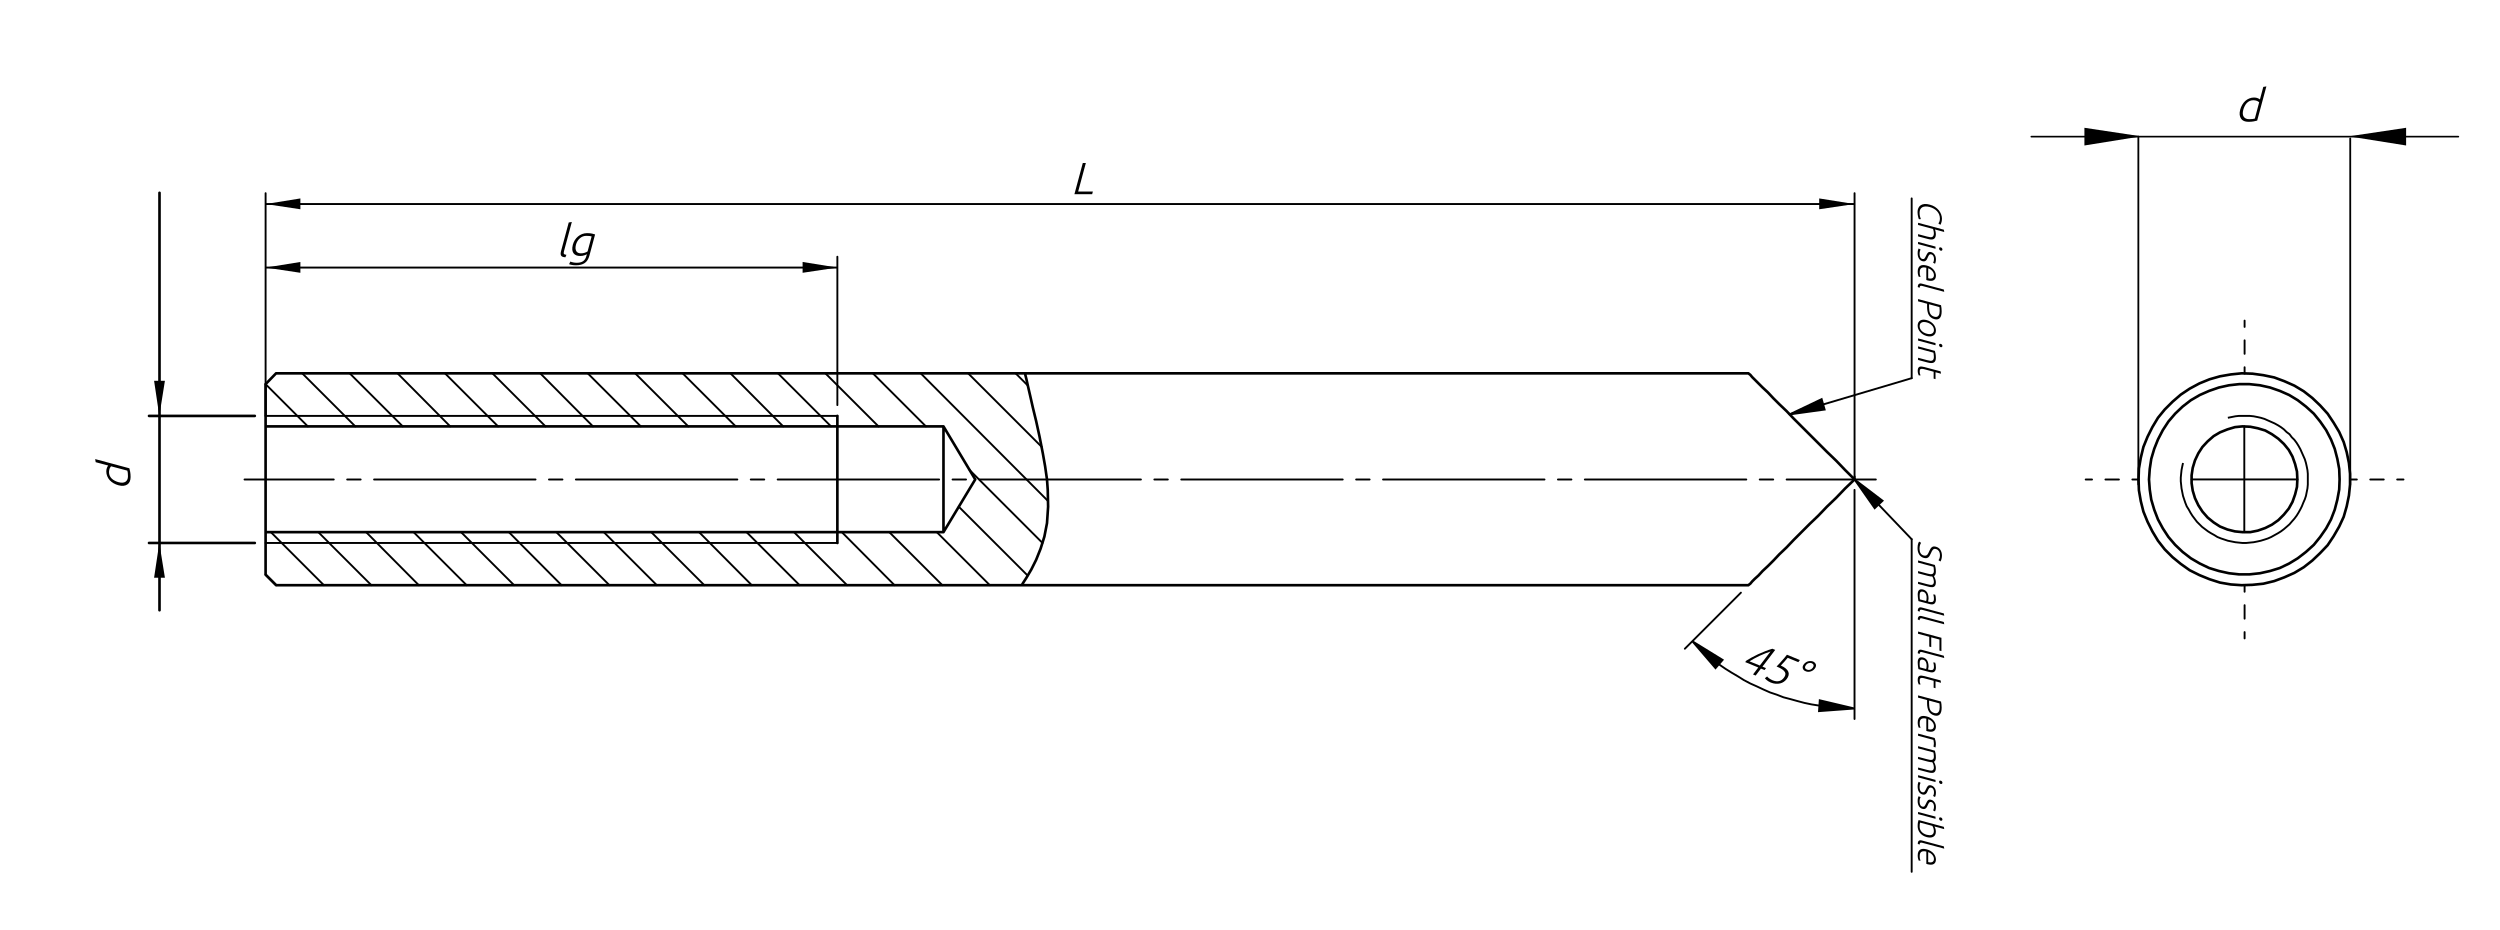 <?xml version="1.0" encoding="UTF-8"?>
<svg xmlns="http://www.w3.org/2000/svg" xmlns:xlink="http://www.w3.org/1999/xlink" width="666.994pt" height="248.245pt" viewBox="0 0 666.994 248.245" version="1.2">
<defs>
<g>
<symbol overflow="visible" id="glyph0-0">
<path style="stroke:none;" d="M 0 -0.594 L -9 -3 L -9 -7.812 L 0 -5.406 Z M -0.594 -4.953 L -8.406 -7.047 L -8.406 -3.453 L -0.594 -1.359 Z M -0.594 -4.953 "/>
</symbol>
<symbol overflow="visible" id="glyph0-1">
<path style="stroke:none;" d=""/>
</symbol>
<symbol overflow="visible" id="glyph0-2">
<path style="stroke:none;" d="M -0.188 -6.016 C -0.113 -5.754 -0.039 -5.434 0.031 -5.062 C 0.102 -4.688 0.141 -4.223 0.141 -3.672 C 0.141 -3.223 0.066 -2.824 -0.078 -2.484 C -0.223 -2.148 -0.438 -1.887 -0.719 -1.703 C -0.996 -1.516 -1.336 -1.395 -1.734 -1.344 C -2.137 -1.301 -2.594 -1.348 -3.094 -1.484 C -3.559 -1.605 -3.992 -1.785 -4.391 -2.016 C -4.785 -2.242 -5.129 -2.516 -5.422 -2.828 C -5.711 -3.148 -5.938 -3.508 -6.094 -3.906 C -6.258 -4.301 -6.344 -4.723 -6.344 -5.172 C -6.344 -5.574 -6.277 -5.914 -6.156 -6.188 C -6.039 -6.457 -5.93 -6.645 -5.828 -6.75 L -9.172 -7.641 L -9.312 -8.469 Z M -5.078 -6.547 C -5.129 -6.484 -5.188 -6.402 -5.25 -6.312 C -5.32 -6.227 -5.383 -6.117 -5.438 -5.984 C -5.488 -5.859 -5.531 -5.711 -5.562 -5.547 C -5.602 -5.391 -5.625 -5.223 -5.625 -5.047 C -5.625 -4.66 -5.555 -4.316 -5.422 -4.016 C -5.285 -3.723 -5.102 -3.465 -4.875 -3.25 C -4.645 -3.031 -4.371 -2.84 -4.062 -2.688 C -3.758 -2.531 -3.434 -2.402 -3.094 -2.312 C -2.281 -2.094 -1.652 -2.129 -1.219 -2.422 C -0.781 -2.723 -0.562 -3.207 -0.562 -3.875 C -0.562 -4.258 -0.578 -4.57 -0.609 -4.812 C -0.648 -5.059 -0.691 -5.254 -0.734 -5.391 Z M -5.078 -6.547 "/>
</symbol>
<symbol overflow="visible" id="glyph1-0">
<path style="stroke:none;" d="M 0.594 0 L 3 -9 L 7.812 -9 L 5.406 0 Z M 4.953 -0.594 L 7.047 -8.406 L 3.453 -8.406 L 1.359 -0.594 Z M 4.953 -0.594 "/>
</symbol>
<symbol overflow="visible" id="glyph1-1">
<path style="stroke:none;" d=""/>
</symbol>
<symbol overflow="visible" id="glyph1-2">
<path style="stroke:none;" d="M 2.578 0.109 C 2.305 0.098 2.082 0.059 1.906 0 C 1.727 -0.051 1.586 -0.141 1.484 -0.266 C 1.391 -0.387 1.332 -0.551 1.312 -0.75 C 1.301 -0.945 1.332 -1.191 1.406 -1.484 L 3.469 -9.172 L 4.297 -9.312 L 2.203 -1.516 C 2.148 -1.316 2.125 -1.16 2.125 -1.047 C 2.133 -0.93 2.164 -0.836 2.219 -0.766 C 2.277 -0.703 2.363 -0.652 2.469 -0.625 C 2.57 -0.594 2.703 -0.566 2.859 -0.547 Z M 2.578 0.109 "/>
</symbol>
<symbol overflow="visible" id="glyph1-3">
<path style="stroke:none;" d="M 5.266 -0.719 C 5.203 -0.676 5.117 -0.629 5.016 -0.578 C 4.91 -0.523 4.777 -0.473 4.625 -0.422 C 4.469 -0.367 4.289 -0.32 4.094 -0.281 C 3.906 -0.25 3.699 -0.234 3.484 -0.234 C 3.117 -0.234 2.785 -0.285 2.484 -0.391 C 2.18 -0.504 1.93 -0.68 1.734 -0.922 C 1.547 -1.16 1.426 -1.469 1.375 -1.844 C 1.332 -2.227 1.379 -2.691 1.516 -3.234 C 1.637 -3.68 1.816 -4.094 2.047 -4.469 C 2.285 -4.84 2.566 -5.164 2.891 -5.438 C 3.223 -5.715 3.594 -5.938 4 -6.094 C 4.414 -6.246 4.848 -6.328 5.297 -6.328 C 5.879 -6.328 6.332 -6.285 6.656 -6.203 C 6.977 -6.129 7.242 -6.055 7.453 -5.984 L 5.938 -0.328 C 5.688 0.598 5.262 1.258 4.672 1.656 C 4.086 2.051 3.309 2.25 2.344 2.25 C 1.945 2.25 1.59 2.215 1.281 2.156 C 0.969 2.102 0.711 2.035 0.516 1.953 L 0.859 1.25 C 1.012 1.332 1.25 1.406 1.562 1.469 C 1.883 1.539 2.211 1.578 2.547 1.578 C 3.285 1.578 3.859 1.43 4.266 1.141 C 4.68 0.859 4.977 0.371 5.156 -0.312 Z M 6.531 -5.453 C 6.406 -5.492 6.238 -5.531 6.031 -5.562 C 5.82 -5.59 5.512 -5.609 5.109 -5.609 C 4.773 -5.609 4.461 -5.551 4.172 -5.438 C 3.879 -5.32 3.613 -5.152 3.375 -4.938 C 3.133 -4.727 2.926 -4.477 2.75 -4.188 C 2.57 -3.895 2.434 -3.574 2.344 -3.234 C 2.238 -2.816 2.203 -2.461 2.234 -2.172 C 2.273 -1.879 2.359 -1.637 2.484 -1.453 C 2.605 -1.273 2.773 -1.145 2.984 -1.062 C 3.199 -0.977 3.43 -0.938 3.672 -0.938 C 4.023 -0.938 4.359 -0.988 4.672 -1.094 C 4.992 -1.195 5.254 -1.316 5.453 -1.453 Z M 6.531 -5.453 "/>
</symbol>
<symbol overflow="visible" id="glyph2-0">
<path style="stroke:none;" d="M 0.594 0 L 3 -9 L 7.812 -9 L 5.406 0 Z M 4.953 -0.594 L 7.047 -8.406 L 3.453 -8.406 L 1.359 -0.594 Z M 4.953 -0.594 "/>
</symbol>
<symbol overflow="visible" id="glyph2-1">
<path style="stroke:none;" d=""/>
</symbol>
<symbol overflow="visible" id="glyph2-2">
<path style="stroke:none;" d="M 6 -0.703 L 5.812 0 L 1.078 0 L 3.312 -8.312 L 4.125 -8.312 L 2.078 -0.703 Z M 6 -0.703 "/>
</symbol>
<symbol overflow="visible" id="glyph3-0">
<path style="stroke:none;" d="M 0.547 0.219 L 6.203 -7.188 L 10.656 -5.344 L 5 2.062 Z M 4.812 1.344 L 9.719 -5.094 L 6.391 -6.469 L 1.484 -0.031 Z M 4.812 1.344 "/>
</symbol>
<symbol overflow="visible" id="glyph3-1">
<path style="stroke:none;" d=""/>
</symbol>
<symbol overflow="visible" id="glyph3-2">
<path style="stroke:none;" d="M 2.266 -2.031 C 2.637 -2.277 3.098 -2.551 3.641 -2.844 C 4.18 -3.145 4.766 -3.441 5.391 -3.734 C 6.012 -4.023 6.656 -4.297 7.312 -4.547 C 7.965 -4.805 8.598 -5.023 9.203 -5.203 L 9.969 -4.891 L 6.562 -0.422 L 7.516 -0.031 L 7.109 0.484 L 6.156 0.094 L 4.75 1.953 L 4.047 1.656 L 5.453 -0.203 L 1.953 -1.641 Z M 5.859 -0.719 L 8.719 -4.469 C 8.281 -4.332 7.805 -4.16 7.297 -3.953 C 6.785 -3.754 6.285 -3.539 5.797 -3.312 C 5.305 -3.082 4.824 -2.836 4.359 -2.578 C 3.891 -2.328 3.473 -2.082 3.109 -1.844 Z M 5.859 -0.719 "/>
</symbol>
<symbol overflow="visible" id="glyph3-3">
<path style="stroke:none;" d="M 3 0.641 C 3.363 0.785 3.695 0.875 4 0.906 C 4.301 0.934 4.578 0.914 4.828 0.844 C 5.074 0.781 5.301 0.668 5.5 0.516 C 5.695 0.367 5.867 0.195 6.016 0 C 6.223 -0.258 6.359 -0.516 6.422 -0.766 C 6.492 -1.023 6.461 -1.273 6.328 -1.516 C 6.191 -1.762 5.945 -2.016 5.594 -2.266 C 5.238 -2.512 4.738 -2.77 4.094 -3.031 C 4.402 -3.34 4.68 -3.629 4.922 -3.891 C 5.16 -4.16 5.391 -4.422 5.609 -4.672 C 5.836 -4.918 6.051 -5.164 6.25 -5.406 C 6.445 -5.652 6.648 -5.91 6.859 -6.172 L 10.312 -4.75 L 9.891 -4.188 L 7.062 -5.344 C 6.957 -5.227 6.82 -5.07 6.656 -4.875 C 6.5 -4.688 6.332 -4.488 6.156 -4.281 C 5.977 -4.082 5.801 -3.895 5.625 -3.719 C 5.457 -3.539 5.324 -3.395 5.234 -3.281 C 5.793 -3.031 6.238 -2.762 6.562 -2.484 C 6.895 -2.203 7.117 -1.91 7.234 -1.609 C 7.355 -1.316 7.379 -1.008 7.297 -0.688 C 7.223 -0.363 7.059 -0.035 6.812 0.297 C 6.594 0.586 6.332 0.836 6.031 1.047 C 5.738 1.254 5.41 1.398 5.047 1.484 C 4.68 1.574 4.285 1.605 3.859 1.578 C 3.441 1.547 2.996 1.434 2.531 1.25 C 2.289 1.145 2.082 1.035 1.906 0.922 C 1.727 0.805 1.574 0.695 1.453 0.594 C 1.328 0.488 1.223 0.387 1.141 0.297 C 1.055 0.211 0.996 0.148 0.969 0.109 L 1.578 -0.375 C 1.605 -0.332 1.66 -0.27 1.734 -0.188 C 1.816 -0.102 1.914 -0.012 2.031 0.078 C 2.152 0.168 2.297 0.266 2.453 0.359 C 2.617 0.461 2.801 0.555 3 0.641 Z M 3 0.641 "/>
</symbol>
<symbol overflow="visible" id="glyph3-4">
<path style="stroke:none;" d="M 5.609 -4.328 C 5.41 -4.398 5.246 -4.5 5.125 -4.625 C 5 -4.758 4.91 -4.91 4.859 -5.078 C 4.805 -5.254 4.801 -5.438 4.844 -5.625 C 4.895 -5.809 5 -6.008 5.156 -6.219 C 5.309 -6.414 5.488 -6.578 5.688 -6.703 C 5.883 -6.836 6.094 -6.93 6.312 -6.984 C 6.527 -7.035 6.75 -7.055 6.969 -7.047 C 7.184 -7.035 7.395 -6.992 7.594 -6.922 C 7.777 -6.836 7.938 -6.727 8.062 -6.594 C 8.195 -6.457 8.289 -6.305 8.344 -6.141 C 8.395 -5.984 8.395 -5.805 8.344 -5.609 C 8.301 -5.422 8.199 -5.227 8.047 -5.031 C 7.891 -4.82 7.711 -4.652 7.516 -4.531 C 7.316 -4.406 7.105 -4.309 6.891 -4.25 C 6.672 -4.188 6.445 -4.16 6.219 -4.172 C 6 -4.191 5.793 -4.242 5.609 -4.328 Z M 5.953 -4.766 C 6.211 -4.648 6.484 -4.633 6.766 -4.719 C 7.055 -4.801 7.305 -4.977 7.516 -5.25 C 7.711 -5.508 7.777 -5.75 7.719 -5.969 C 7.664 -6.184 7.508 -6.352 7.25 -6.469 C 6.988 -6.57 6.711 -6.582 6.422 -6.5 C 6.141 -6.426 5.898 -6.258 5.703 -6 C 5.492 -5.727 5.414 -5.477 5.469 -5.25 C 5.527 -5.031 5.691 -4.867 5.953 -4.766 Z M 5.953 -4.766 "/>
</symbol>
<symbol overflow="visible" id="glyph4-0">
<path style="stroke:none;" d="M 0 0.453 L 6.75 2.266 L 6.75 5.859 L 0 4.047 Z M 0.453 3.719 L 6.297 5.281 L 6.297 2.594 L 0.453 1.031 Z M 0.453 3.719 "/>
</symbol>
<symbol overflow="visible" id="glyph4-1">
<path style="stroke:none;" d="M 0.391 2.266 C 0.391 2.742 0.477 3.141 0.656 3.453 C 0.832 3.773 1.117 3.988 1.516 4.094 C 1.742 4.152 1.938 4.16 2.094 4.109 C 2.246 4.066 2.379 3.988 2.484 3.875 C 2.586 3.758 2.676 3.617 2.75 3.453 C 2.82 3.285 2.898 3.113 2.984 2.938 C 3.086 2.707 3.191 2.504 3.297 2.328 C 3.41 2.148 3.535 2.004 3.672 1.891 C 3.805 1.785 3.957 1.715 4.125 1.688 C 4.301 1.664 4.508 1.688 4.75 1.75 C 5.277 1.895 5.68 2.176 5.953 2.594 C 6.23 3.02 6.375 3.551 6.375 4.188 C 6.375 4.352 6.355 4.516 6.328 4.672 C 6.305 4.824 6.273 4.969 6.234 5.094 C 6.203 5.227 6.16 5.348 6.109 5.453 C 6.055 5.555 6.004 5.641 5.953 5.703 L 5.438 5.344 C 5.559 5.207 5.66 5.023 5.734 4.797 C 5.805 4.566 5.844 4.305 5.844 4.016 C 5.844 3.816 5.82 3.629 5.781 3.453 C 5.738 3.285 5.676 3.129 5.594 2.984 C 5.508 2.848 5.398 2.723 5.266 2.609 C 5.129 2.504 4.965 2.426 4.781 2.375 C 4.594 2.32 4.43 2.312 4.297 2.344 C 4.172 2.383 4.055 2.457 3.953 2.562 C 3.859 2.664 3.77 2.789 3.688 2.938 C 3.613 3.09 3.535 3.266 3.453 3.453 C 3.348 3.668 3.242 3.875 3.141 4.062 C 3.047 4.258 2.926 4.422 2.781 4.547 C 2.645 4.668 2.477 4.754 2.281 4.797 C 2.082 4.836 1.84 4.82 1.562 4.75 C 1 4.594 0.57 4.277 0.281 3.812 C 0 3.352 -0.141 2.785 -0.141 2.109 C -0.141 1.867 -0.121 1.648 -0.094 1.453 C -0.062 1.266 -0.023 1.098 0.016 0.953 C 0.066 0.816 0.113 0.695 0.156 0.594 C 0.207 0.5 0.25 0.43 0.281 0.391 L 0.812 0.719 C 0.781 0.77 0.738 0.844 0.688 0.938 C 0.645 1.027 0.598 1.133 0.547 1.25 C 0.504 1.371 0.465 1.52 0.438 1.688 C 0.406 1.863 0.391 2.055 0.391 2.266 Z M 0.391 2.266 "/>
</symbol>
<symbol overflow="visible" id="glyph4-2">
<path style="stroke:none;" d="M 4.484 1.984 C 4.535 2.16 4.594 2.395 4.656 2.688 C 4.715 2.988 4.75 3.359 4.75 3.797 C 4.75 4.387 4.574 4.773 4.234 4.953 C 4.254 4.98 4.289 5.051 4.344 5.156 C 4.402 5.258 4.461 5.383 4.516 5.531 C 4.574 5.676 4.629 5.844 4.672 6.031 C 4.723 6.215 4.75 6.422 4.75 6.641 C 4.75 6.992 4.691 7.266 4.578 7.453 C 4.473 7.648 4.324 7.781 4.141 7.844 C 3.953 7.914 3.723 7.934 3.453 7.906 C 3.191 7.883 2.902 7.824 2.594 7.734 L 0 7.047 L 0 6.469 L 2.406 7.109 C 2.715 7.191 2.984 7.25 3.203 7.281 C 3.43 7.309 3.617 7.305 3.766 7.266 C 3.91 7.223 4.02 7.133 4.094 7 C 4.176 6.875 4.219 6.691 4.219 6.453 C 4.219 6.273 4.195 6.102 4.156 5.938 C 4.125 5.781 4.082 5.645 4.031 5.531 C 3.988 5.414 3.941 5.316 3.891 5.234 C 3.848 5.16 3.809 5.102 3.781 5.062 C 3.633 5.07 3.461 5.059 3.266 5.031 C 3.066 5.008 2.855 4.965 2.641 4.906 L 0 4.203 L 0 3.625 L 2.406 4.266 C 2.715 4.348 2.984 4.406 3.203 4.438 C 3.43 4.465 3.617 4.457 3.766 4.406 C 3.91 4.363 4.02 4.273 4.094 4.141 C 4.176 4.016 4.219 3.824 4.219 3.578 C 4.219 3.297 4.199 3.051 4.172 2.844 C 4.141 2.645 4.113 2.512 4.094 2.453 L 0 1.359 L 0 0.781 Z M 4.484 1.984 "/>
</symbol>
<symbol overflow="visible" id="glyph4-3">
<path style="stroke:none;" d="M 0.422 2.344 C 0.422 2.57 0.426 2.773 0.438 2.953 C 0.457 3.129 0.477 3.285 0.5 3.422 L 2.141 3.859 C 2.168 3.797 2.203 3.695 2.234 3.562 C 2.262 3.426 2.281 3.227 2.281 2.969 C 2.281 2.832 2.27 2.68 2.25 2.516 C 2.227 2.359 2.18 2.199 2.109 2.047 C 2.047 1.898 1.949 1.762 1.828 1.641 C 1.711 1.523 1.555 1.441 1.359 1.391 C 1.18 1.348 1.027 1.336 0.906 1.359 C 0.789 1.387 0.695 1.445 0.625 1.531 C 0.551 1.613 0.496 1.723 0.469 1.859 C 0.438 2.004 0.422 2.164 0.422 2.344 Z M 4.766 3.469 C 4.766 3.77 4.715 4.016 4.625 4.203 C 4.539 4.387 4.418 4.531 4.266 4.625 C 4.117 4.715 3.934 4.766 3.719 4.766 C 3.508 4.766 3.285 4.73 3.047 4.672 L 0.109 3.891 C 0.086 3.816 0.066 3.715 0.047 3.594 C 0.023 3.477 0.004 3.34 -0.016 3.188 C -0.035 3.039 -0.051 2.871 -0.062 2.688 C -0.082 2.5 -0.094 2.305 -0.094 2.109 C -0.094 1.859 -0.066 1.637 -0.016 1.453 C 0.035 1.266 0.117 1.105 0.234 0.984 C 0.348 0.859 0.5 0.777 0.688 0.75 C 0.871 0.719 1.098 0.734 1.359 0.797 C 1.605 0.867 1.82 0.973 2 1.109 C 2.184 1.254 2.336 1.426 2.453 1.625 C 2.566 1.832 2.648 2.066 2.703 2.328 C 2.762 2.586 2.797 2.859 2.797 3.141 C 2.797 3.223 2.789 3.305 2.781 3.391 C 2.77 3.48 2.754 3.57 2.734 3.656 C 2.723 3.738 2.707 3.805 2.688 3.859 C 2.676 3.918 2.664 3.969 2.656 4 L 2.938 4.062 C 3.102 4.113 3.258 4.145 3.406 4.156 C 3.559 4.164 3.703 4.148 3.828 4.109 C 3.949 4.066 4.051 3.977 4.125 3.844 C 4.195 3.719 4.234 3.535 4.234 3.297 C 4.234 2.953 4.207 2.684 4.156 2.5 C 4.113 2.32 4.074 2.191 4.047 2.109 L 4.562 2.156 C 4.613 2.277 4.66 2.453 4.703 2.672 C 4.742 2.898 4.766 3.164 4.766 3.469 Z M 4.766 3.469 "/>
</symbol>
<symbol overflow="visible" id="glyph4-4">
<path style="stroke:none;" d="M -0.078 1.938 C -0.078 1.738 -0.051 1.57 0 1.438 C 0.039 1.301 0.109 1.195 0.203 1.125 C 0.293 1.051 0.414 1.004 0.562 0.984 C 0.707 0.973 0.891 1 1.109 1.062 L 6.875 2.609 L 6.984 3.219 L 1.141 1.656 C 0.992 1.613 0.871 1.594 0.781 1.594 C 0.695 1.602 0.629 1.629 0.578 1.672 C 0.523 1.711 0.488 1.773 0.469 1.859 C 0.445 1.941 0.426 2.035 0.406 2.141 Z M -0.078 1.938 "/>
</symbol>
<symbol overflow="visible" id="glyph4-5">
<path style="stroke:none;" d=""/>
</symbol>
<symbol overflow="visible" id="glyph4-6">
<path style="stroke:none;" d="M 0 0.812 L 6.234 2.484 L 6.234 6.031 L 5.703 5.891 L 5.703 2.953 L 3.516 2.359 L 3.516 4.969 L 2.984 4.828 L 2.984 2.219 L 0 1.422 Z M 0 0.812 "/>
</symbol>
<symbol overflow="visible" id="glyph4-7">
<path style="stroke:none;" d="M 4.656 2.578 L 4.656 4.422 L 4.156 4.281 L 4.156 2.438 L 1.688 1.781 C 1.414 1.707 1.195 1.672 1.031 1.672 C 0.875 1.672 0.746 1.695 0.656 1.75 C 0.562 1.809 0.496 1.898 0.469 2.016 C 0.445 2.129 0.438 2.258 0.438 2.406 C 0.438 2.652 0.461 2.859 0.516 3.016 C 0.574 3.18 0.629 3.316 0.672 3.422 L 0.188 3.422 C 0.133 3.328 0.07 3.164 0 2.938 C -0.059 2.707 -0.094 2.465 -0.094 2.219 C -0.094 1.926 -0.055 1.691 0.016 1.516 C 0.086 1.348 0.195 1.223 0.344 1.141 C 0.496 1.066 0.691 1.035 0.922 1.047 C 1.148 1.066 1.422 1.117 1.734 1.203 L 6.016 2.344 L 6.125 2.969 Z M 4.656 2.578 "/>
</symbol>
<symbol overflow="visible" id="glyph4-8">
<path style="stroke:none;" d="M 6.297 4.078 C 6.297 4.949 6.121 5.562 5.781 5.906 C 5.445 6.246 4.973 6.336 4.359 6.172 C 4.004 6.078 3.699 5.93 3.453 5.734 C 3.203 5.547 2.996 5.309 2.844 5.031 C 2.695 4.758 2.586 4.441 2.516 4.078 C 2.441 3.723 2.406 3.332 2.406 2.906 L 2.406 2.062 L 0 1.422 L 0 0.812 L 6.125 2.453 C 6.176 2.68 6.219 2.941 6.25 3.234 C 6.277 3.535 6.297 3.816 6.297 4.078 Z M 5.766 3.953 C 5.766 3.723 5.754 3.523 5.734 3.359 C 5.723 3.203 5.711 3.066 5.703 2.953 L 2.938 2.203 L 2.938 2.984 C 2.938 3.305 2.957 3.609 3 3.891 C 3.039 4.168 3.113 4.422 3.219 4.641 C 3.32 4.855 3.469 5.039 3.656 5.188 C 3.84 5.34 4.078 5.457 4.359 5.531 C 4.637 5.602 4.867 5.605 5.047 5.547 C 5.223 5.484 5.363 5.371 5.469 5.219 C 5.582 5.07 5.66 4.883 5.703 4.656 C 5.742 4.438 5.766 4.199 5.766 3.953 Z M 5.766 3.953 "/>
</symbol>
<symbol overflow="visible" id="glyph4-9">
<path style="stroke:none;" d="M 2.328 1.125 C 2.73 1.227 3.086 1.379 3.391 1.578 C 3.699 1.773 3.957 1.992 4.156 2.234 C 4.363 2.48 4.516 2.742 4.609 3.016 C 4.711 3.285 4.766 3.551 4.766 3.812 C 4.766 4.383 4.574 4.785 4.203 5.016 C 3.828 5.254 3.254 5.273 2.484 5.078 C 2.43 5.055 2.379 5.035 2.328 5.016 C 2.285 5.004 2.242 4.992 2.203 4.984 L 2.203 1.703 C 1.629 1.566 1.191 1.594 0.891 1.781 C 0.586 1.965 0.438 2.348 0.438 2.922 C 0.438 3.242 0.461 3.5 0.516 3.688 C 0.574 3.883 0.629 4.035 0.672 4.141 L 0.172 4.109 C 0.117 4.016 0.059 3.84 0 3.594 C -0.059 3.344 -0.094 3.059 -0.094 2.75 C -0.094 2.344 -0.035 2.012 0.078 1.766 C 0.199 1.516 0.367 1.32 0.578 1.188 C 0.793 1.062 1.051 0.992 1.344 0.984 C 1.645 0.984 1.973 1.031 2.328 1.125 Z M 2.703 4.516 C 3.18 4.637 3.555 4.629 3.828 4.484 C 4.098 4.336 4.234 4.066 4.234 3.672 C 4.234 3.461 4.191 3.262 4.109 3.078 C 4.023 2.891 3.91 2.711 3.766 2.547 C 3.629 2.391 3.465 2.246 3.281 2.125 C 3.094 2.008 2.898 1.918 2.703 1.859 Z M 2.703 4.516 "/>
</symbol>
<symbol overflow="visible" id="glyph4-10">
<path style="stroke:none;" d="M 4.75 3.625 C 4.75 3.809 4.73 3.988 4.703 4.156 C 4.672 4.32 4.637 4.438 4.609 4.5 L 4.109 4.234 C 4.129 4.191 4.148 4.098 4.172 3.953 C 4.199 3.816 4.219 3.629 4.219 3.391 C 4.219 3.141 4.195 2.93 4.156 2.766 C 4.125 2.609 4.098 2.504 4.078 2.453 L 0 1.359 L 0 0.781 L 4.438 1.969 C 4.496 2.133 4.566 2.359 4.641 2.641 C 4.711 2.918 4.75 3.25 4.75 3.625 Z M 4.75 3.625 "/>
</symbol>
<symbol overflow="visible" id="glyph4-11">
<path style="stroke:none;" d="M 0 1.359 L 0 0.781 L 4.656 2.031 L 4.656 2.609 Z M 6.062 3.125 C 5.914 3.082 5.801 3.004 5.719 2.891 C 5.645 2.785 5.609 2.676 5.609 2.562 C 5.609 2.438 5.645 2.34 5.719 2.281 C 5.801 2.219 5.914 2.207 6.062 2.25 C 6.195 2.277 6.301 2.348 6.375 2.453 C 6.457 2.555 6.5 2.672 6.5 2.797 C 6.5 2.91 6.457 3 6.375 3.062 C 6.301 3.133 6.195 3.152 6.062 3.125 Z M 6.062 3.125 "/>
</symbol>
<symbol overflow="visible" id="glyph4-12">
<path style="stroke:none;" d="M 0.406 1.844 C 0.406 2.176 0.461 2.469 0.578 2.719 C 0.691 2.965 0.879 3.129 1.141 3.203 C 1.262 3.23 1.375 3.238 1.469 3.219 C 1.559 3.207 1.641 3.164 1.703 3.094 C 1.773 3.02 1.844 2.918 1.906 2.797 C 1.977 2.672 2.062 2.508 2.156 2.312 C 2.227 2.156 2.301 2.008 2.375 1.875 C 2.445 1.75 2.531 1.633 2.625 1.531 C 2.727 1.438 2.848 1.371 2.984 1.344 C 3.117 1.312 3.285 1.32 3.484 1.375 C 3.867 1.477 4.176 1.703 4.406 2.047 C 4.645 2.387 4.766 2.812 4.766 3.312 C 4.766 3.633 4.73 3.891 4.672 4.078 C 4.617 4.262 4.57 4.398 4.531 4.484 L 4.016 4.203 C 4.043 4.141 4.094 4.027 4.156 3.875 C 4.215 3.719 4.25 3.473 4.25 3.141 C 4.25 3.016 4.23 2.887 4.203 2.766 C 4.18 2.641 4.137 2.523 4.078 2.422 C 4.023 2.316 3.949 2.223 3.859 2.141 C 3.773 2.066 3.668 2.012 3.547 1.984 C 3.422 1.953 3.309 1.945 3.219 1.969 C 3.133 1.988 3.055 2.035 2.984 2.109 C 2.91 2.18 2.84 2.273 2.781 2.391 C 2.727 2.512 2.664 2.648 2.594 2.797 C 2.52 2.973 2.445 3.129 2.375 3.266 C 2.301 3.41 2.207 3.531 2.094 3.625 C 1.988 3.727 1.863 3.797 1.719 3.828 C 1.57 3.867 1.387 3.855 1.172 3.797 C 0.754 3.68 0.434 3.434 0.219 3.062 C 0 2.695 -0.109 2.242 -0.109 1.703 C -0.109 1.285 -0.07 0.977 0 0.781 C 0.059 0.594 0.113 0.465 0.156 0.406 L 0.688 0.703 C 0.676 0.723 0.652 0.754 0.625 0.797 C 0.594 0.848 0.559 0.922 0.531 1.016 C 0.5 1.105 0.465 1.223 0.438 1.359 C 0.414 1.492 0.406 1.656 0.406 1.844 Z M 0.406 1.844 "/>
</symbol>
<symbol overflow="visible" id="glyph4-13">
<path style="stroke:none;" d="M 4.375 2.531 C 4.445 2.652 4.523 2.836 4.609 3.078 C 4.699 3.324 4.75 3.602 4.75 3.906 C 4.75 4.246 4.684 4.535 4.562 4.766 C 4.445 4.992 4.277 5.164 4.062 5.281 C 3.852 5.402 3.598 5.473 3.297 5.484 C 3.004 5.504 2.68 5.465 2.328 5.375 C 1.941 5.27 1.598 5.121 1.297 4.938 C 1.004 4.75 0.746 4.523 0.531 4.266 C 0.32 4.004 0.16 3.715 0.047 3.406 C -0.055 3.102 -0.109 2.777 -0.109 2.438 C -0.109 2.02 -0.082 1.68 -0.031 1.422 C 0.02 1.172 0.078 0.965 0.141 0.812 L 6.875 2.625 L 6.984 3.234 Z M 0.547 1.5 C 0.516 1.59 0.48 1.723 0.453 1.891 C 0.43 2.055 0.422 2.281 0.422 2.562 C 0.422 3.07 0.582 3.52 0.906 3.906 C 1.238 4.301 1.711 4.582 2.328 4.75 C 2.574 4.809 2.816 4.848 3.047 4.859 C 3.285 4.867 3.488 4.836 3.656 4.766 C 3.832 4.691 3.969 4.57 4.062 4.406 C 4.164 4.238 4.219 4.008 4.219 3.719 C 4.219 3.582 4.199 3.445 4.172 3.312 C 4.148 3.176 4.117 3.051 4.078 2.938 C 4.035 2.82 3.988 2.711 3.938 2.609 C 3.895 2.516 3.852 2.434 3.812 2.375 Z M 0.547 1.5 "/>
</symbol>
<symbol overflow="visible" id="glyph5-0">
<path style="stroke:none;" d="M 0 0.453 L 6.75 2.266 L 6.75 5.859 L 0 4.047 Z M 0.453 3.719 L 6.297 5.281 L 6.297 2.594 L 0.453 1.031 Z M 0.453 3.719 "/>
</symbol>
<symbol overflow="visible" id="glyph5-1">
<path style="stroke:none;" d="M -0.141 3.375 C -0.141 2.969 -0.066 2.605 0.078 2.297 C 0.223 1.992 0.43 1.746 0.703 1.562 C 0.98 1.383 1.328 1.273 1.734 1.234 C 2.137 1.203 2.602 1.258 3.125 1.406 C 3.645 1.539 4.109 1.738 4.516 2 C 4.918 2.27 5.258 2.57 5.531 2.906 C 5.809 3.246 6.02 3.613 6.156 4 C 6.301 4.383 6.375 4.766 6.375 5.141 C 6.375 5.367 6.355 5.578 6.328 5.766 C 6.297 5.949 6.254 6.109 6.203 6.234 C 6.16 6.367 6.117 6.484 6.078 6.578 C 6.035 6.668 5.992 6.738 5.953 6.781 L 5.422 6.438 C 5.512 6.312 5.602 6.145 5.688 5.938 C 5.777 5.727 5.828 5.457 5.828 5.125 C 5.828 4.727 5.758 4.363 5.625 4.031 C 5.488 3.707 5.301 3.414 5.062 3.156 C 4.82 2.895 4.535 2.668 4.203 2.484 C 3.879 2.297 3.512 2.145 3.109 2.031 C 2.703 1.926 2.332 1.879 2 1.891 C 1.664 1.898 1.379 1.969 1.141 2.094 C 0.91 2.227 0.727 2.414 0.594 2.656 C 0.469 2.902 0.406 3.207 0.406 3.562 C 0.406 3.957 0.441 4.297 0.516 4.578 C 0.598 4.867 0.676 5.098 0.75 5.266 L 0.234 5.297 C 0.203 5.242 0.164 5.16 0.125 5.047 C 0.094 4.93 0.055 4.789 0.016 4.625 C -0.023 4.457 -0.062 4.27 -0.094 4.062 C -0.121 3.852 -0.141 3.621 -0.141 3.375 Z M -0.141 3.375 "/>
</symbol>
<symbol overflow="visible" id="glyph5-2">
<path style="stroke:none;" d="M 0 0.781 L 6.875 2.625 L 6.984 3.234 L 4.516 2.562 C 4.586 2.77 4.645 2.977 4.688 3.188 C 4.727 3.395 4.75 3.598 4.75 3.797 C 4.75 4.16 4.695 4.445 4.594 4.656 C 4.488 4.871 4.34 5.031 4.156 5.125 C 3.969 5.215 3.738 5.258 3.469 5.25 C 3.207 5.238 2.914 5.184 2.594 5.094 L 0 4.406 L 0 3.812 L 2.406 4.453 C 2.738 4.543 3.02 4.602 3.25 4.625 C 3.477 4.645 3.66 4.617 3.797 4.547 C 3.941 4.473 4.047 4.355 4.109 4.203 C 4.18 4.047 4.219 3.836 4.219 3.578 C 4.219 3.473 4.207 3.355 4.188 3.234 C 4.164 3.109 4.145 2.992 4.125 2.891 C 4.102 2.785 4.074 2.684 4.047 2.594 C 4.023 2.508 4.008 2.457 4 2.438 L 0 1.359 Z M 0 0.781 "/>
</symbol>
<symbol overflow="visible" id="glyph5-3">
<path style="stroke:none;" d="M 0 1.359 L 0 0.781 L 4.656 2.031 L 4.656 2.609 Z M 6.062 3.125 C 5.914 3.082 5.801 3.004 5.719 2.891 C 5.645 2.785 5.609 2.676 5.609 2.562 C 5.609 2.438 5.645 2.34 5.719 2.281 C 5.801 2.219 5.914 2.207 6.062 2.25 C 6.195 2.277 6.301 2.348 6.375 2.453 C 6.457 2.555 6.5 2.672 6.5 2.797 C 6.5 2.91 6.457 3 6.375 3.062 C 6.301 3.133 6.195 3.152 6.062 3.125 Z M 6.062 3.125 "/>
</symbol>
<symbol overflow="visible" id="glyph5-4">
<path style="stroke:none;" d="M 0.406 1.844 C 0.406 2.176 0.461 2.469 0.578 2.719 C 0.691 2.965 0.879 3.129 1.141 3.203 C 1.262 3.23 1.375 3.238 1.469 3.219 C 1.559 3.207 1.641 3.164 1.703 3.094 C 1.773 3.02 1.844 2.918 1.906 2.797 C 1.977 2.672 2.062 2.508 2.156 2.312 C 2.227 2.156 2.301 2.008 2.375 1.875 C 2.445 1.75 2.531 1.633 2.625 1.531 C 2.727 1.438 2.848 1.371 2.984 1.344 C 3.117 1.312 3.285 1.32 3.484 1.375 C 3.867 1.477 4.176 1.703 4.406 2.047 C 4.645 2.387 4.766 2.812 4.766 3.312 C 4.766 3.633 4.73 3.891 4.672 4.078 C 4.617 4.262 4.57 4.398 4.531 4.484 L 4.016 4.203 C 4.043 4.141 4.094 4.027 4.156 3.875 C 4.215 3.719 4.25 3.473 4.25 3.141 C 4.25 3.016 4.23 2.887 4.203 2.766 C 4.18 2.641 4.137 2.523 4.078 2.422 C 4.023 2.316 3.949 2.223 3.859 2.141 C 3.773 2.066 3.668 2.012 3.547 1.984 C 3.422 1.953 3.309 1.945 3.219 1.969 C 3.133 1.988 3.055 2.035 2.984 2.109 C 2.91 2.18 2.84 2.273 2.781 2.391 C 2.727 2.512 2.664 2.648 2.594 2.797 C 2.52 2.973 2.445 3.129 2.375 3.266 C 2.301 3.41 2.207 3.531 2.094 3.625 C 1.988 3.727 1.863 3.797 1.719 3.828 C 1.57 3.867 1.387 3.855 1.172 3.797 C 0.754 3.68 0.434 3.434 0.219 3.062 C 0 2.695 -0.109 2.242 -0.109 1.703 C -0.109 1.285 -0.07 0.977 0 0.781 C 0.059 0.594 0.113 0.465 0.156 0.406 L 0.688 0.703 C 0.676 0.723 0.652 0.754 0.625 0.797 C 0.594 0.848 0.559 0.922 0.531 1.016 C 0.5 1.105 0.465 1.223 0.438 1.359 C 0.414 1.492 0.406 1.656 0.406 1.844 Z M 0.406 1.844 "/>
</symbol>
<symbol overflow="visible" id="glyph5-5">
<path style="stroke:none;" d="M 2.328 1.125 C 2.73 1.227 3.086 1.379 3.391 1.578 C 3.699 1.773 3.957 1.992 4.156 2.234 C 4.363 2.48 4.516 2.742 4.609 3.016 C 4.711 3.285 4.766 3.551 4.766 3.812 C 4.766 4.383 4.574 4.785 4.203 5.016 C 3.828 5.254 3.254 5.273 2.484 5.078 C 2.43 5.055 2.379 5.035 2.328 5.016 C 2.285 5.004 2.242 4.992 2.203 4.984 L 2.203 1.703 C 1.629 1.566 1.191 1.594 0.891 1.781 C 0.586 1.965 0.438 2.348 0.438 2.922 C 0.438 3.242 0.461 3.5 0.516 3.688 C 0.574 3.883 0.629 4.035 0.672 4.141 L 0.172 4.109 C 0.117 4.016 0.059 3.84 0 3.594 C -0.059 3.344 -0.094 3.059 -0.094 2.75 C -0.094 2.344 -0.035 2.012 0.078 1.766 C 0.199 1.516 0.367 1.32 0.578 1.188 C 0.793 1.062 1.051 0.992 1.344 0.984 C 1.645 0.984 1.973 1.031 2.328 1.125 Z M 2.703 4.516 C 3.18 4.637 3.555 4.629 3.828 4.484 C 4.098 4.336 4.234 4.066 4.234 3.672 C 4.234 3.461 4.191 3.262 4.109 3.078 C 4.023 2.891 3.91 2.711 3.766 2.547 C 3.629 2.391 3.465 2.246 3.281 2.125 C 3.094 2.008 2.898 1.918 2.703 1.859 Z M 2.703 4.516 "/>
</symbol>
<symbol overflow="visible" id="glyph5-6">
<path style="stroke:none;" d="M -0.078 1.938 C -0.078 1.738 -0.051 1.57 0 1.438 C 0.039 1.301 0.109 1.195 0.203 1.125 C 0.293 1.051 0.414 1.004 0.562 0.984 C 0.707 0.973 0.891 1 1.109 1.062 L 6.875 2.609 L 6.984 3.219 L 1.141 1.656 C 0.992 1.613 0.871 1.594 0.781 1.594 C 0.695 1.602 0.629 1.629 0.578 1.672 C 0.523 1.711 0.488 1.773 0.469 1.859 C 0.445 1.941 0.426 2.035 0.406 2.141 Z M -0.078 1.938 "/>
</symbol>
<symbol overflow="visible" id="glyph5-7">
<path style="stroke:none;" d=""/>
</symbol>
<symbol overflow="visible" id="glyph5-8">
<path style="stroke:none;" d="M 6.297 4.078 C 6.297 4.949 6.121 5.562 5.781 5.906 C 5.445 6.246 4.973 6.336 4.359 6.172 C 4.004 6.078 3.699 5.93 3.453 5.734 C 3.203 5.547 2.996 5.309 2.844 5.031 C 2.695 4.758 2.586 4.441 2.516 4.078 C 2.441 3.723 2.406 3.332 2.406 2.906 L 2.406 2.062 L 0 1.422 L 0 0.812 L 6.125 2.453 C 6.176 2.68 6.219 2.941 6.25 3.234 C 6.277 3.535 6.297 3.816 6.297 4.078 Z M 5.766 3.953 C 5.766 3.723 5.754 3.523 5.734 3.359 C 5.723 3.203 5.711 3.066 5.703 2.953 L 2.938 2.203 L 2.938 2.984 C 2.938 3.305 2.957 3.609 3 3.891 C 3.039 4.168 3.113 4.422 3.219 4.641 C 3.32 4.855 3.469 5.039 3.656 5.188 C 3.84 5.34 4.078 5.457 4.359 5.531 C 4.637 5.602 4.867 5.605 5.047 5.547 C 5.223 5.484 5.363 5.371 5.469 5.219 C 5.582 5.07 5.66 4.883 5.703 4.656 C 5.742 4.438 5.766 4.199 5.766 3.953 Z M 5.766 3.953 "/>
</symbol>
<symbol overflow="visible" id="glyph5-9">
<path style="stroke:none;" d="M 2.328 5.375 C 1.953 5.27 1.613 5.121 1.312 4.938 C 1.02 4.75 0.77 4.527 0.562 4.281 C 0.352 4.039 0.184 3.773 0.062 3.484 C -0.051 3.203 -0.109 2.902 -0.109 2.594 C -0.109 2.281 -0.051 2.008 0.062 1.781 C 0.184 1.551 0.352 1.367 0.562 1.234 C 0.77 1.109 1.02 1.027 1.312 1 C 1.613 0.977 1.953 1.02 2.328 1.125 C 2.691 1.215 3.02 1.359 3.312 1.547 C 3.613 1.73 3.867 1.945 4.078 2.188 C 4.293 2.434 4.461 2.707 4.578 3 C 4.699 3.289 4.766 3.594 4.766 3.906 C 4.766 4.215 4.699 4.484 4.578 4.703 C 4.461 4.93 4.293 5.109 4.078 5.234 C 3.867 5.367 3.613 5.445 3.312 5.469 C 3.02 5.496 2.691 5.465 2.328 5.375 Z M 2.328 4.75 C 2.898 4.902 3.359 4.895 3.703 4.719 C 4.055 4.539 4.234 4.223 4.234 3.766 C 4.234 3.297 4.055 2.879 3.703 2.516 C 3.359 2.148 2.898 1.887 2.328 1.734 C 1.742 1.578 1.277 1.586 0.938 1.766 C 0.594 1.941 0.422 2.266 0.422 2.734 C 0.422 3.191 0.594 3.602 0.938 3.969 C 1.277 4.332 1.742 4.594 2.328 4.75 Z M 2.328 4.75 "/>
</symbol>
<symbol overflow="visible" id="glyph5-10">
<path style="stroke:none;" d="M 4.484 1.984 C 4.535 2.16 4.594 2.406 4.656 2.719 C 4.715 3.027 4.75 3.398 4.75 3.828 C 4.75 4.18 4.695 4.461 4.594 4.672 C 4.488 4.879 4.34 5.023 4.156 5.109 C 3.969 5.199 3.738 5.242 3.469 5.234 C 3.207 5.234 2.914 5.184 2.594 5.094 L 0 4.406 L 0 3.812 L 2.406 4.453 C 2.738 4.543 3.02 4.602 3.25 4.625 C 3.477 4.645 3.66 4.617 3.797 4.547 C 3.941 4.473 4.047 4.355 4.109 4.203 C 4.18 4.055 4.219 3.852 4.219 3.594 C 4.219 3.312 4.199 3.066 4.172 2.859 C 4.141 2.66 4.113 2.523 4.094 2.453 L 0 1.359 L 0 0.781 Z M 4.484 1.984 "/>
</symbol>
<symbol overflow="visible" id="glyph5-11">
<path style="stroke:none;" d="M 4.656 2.578 L 4.656 4.422 L 4.156 4.281 L 4.156 2.438 L 1.688 1.781 C 1.414 1.707 1.195 1.672 1.031 1.672 C 0.875 1.672 0.746 1.695 0.656 1.75 C 0.562 1.809 0.496 1.898 0.469 2.016 C 0.445 2.129 0.438 2.258 0.438 2.406 C 0.438 2.652 0.461 2.859 0.516 3.016 C 0.574 3.18 0.629 3.316 0.672 3.422 L 0.188 3.422 C 0.133 3.328 0.07 3.164 0 2.938 C -0.059 2.707 -0.094 2.465 -0.094 2.219 C -0.094 1.926 -0.055 1.691 0.016 1.516 C 0.086 1.348 0.195 1.223 0.344 1.141 C 0.496 1.066 0.691 1.035 0.922 1.047 C 1.148 1.066 1.422 1.117 1.734 1.203 L 6.016 2.344 L 6.125 2.969 Z M 4.656 2.578 "/>
</symbol>
<symbol overflow="visible" id="glyph6-0">
<path style="stroke:none;" d="M 1 0 L 5.016 -15 L 13.016 -15 L 9 0 Z M 8.266 -1 L 11.75 -14 L 5.75 -14 L 2.266 -1 Z M 8.266 -1 "/>
</symbol>
<symbol overflow="visible" id="glyph6-1">
<path style="stroke:none;" d=""/>
</symbol>
<symbol overflow="visible" id="glyph7-0">
<path style="stroke:none;" d="M 0.594 0 L 3 -9 L 7.812 -9 L 5.406 0 Z M 4.953 -0.594 L 7.047 -8.406 L 3.453 -8.406 L 1.359 -0.594 Z M 4.953 -0.594 "/>
</symbol>
<symbol overflow="visible" id="glyph7-1">
<path style="stroke:none;" d="M 6.016 -0.188 C 5.754 -0.113 5.434 -0.039 5.062 0.031 C 4.688 0.102 4.223 0.141 3.672 0.141 C 3.223 0.141 2.824 0.066 2.484 -0.078 C 2.148 -0.223 1.887 -0.438 1.703 -0.719 C 1.516 -0.996 1.395 -1.336 1.344 -1.734 C 1.301 -2.137 1.348 -2.594 1.484 -3.094 C 1.605 -3.559 1.785 -3.992 2.016 -4.391 C 2.242 -4.785 2.516 -5.129 2.828 -5.422 C 3.148 -5.711 3.508 -5.938 3.906 -6.094 C 4.301 -6.258 4.723 -6.344 5.172 -6.344 C 5.574 -6.344 5.914 -6.277 6.188 -6.156 C 6.457 -6.039 6.645 -5.93 6.75 -5.828 L 7.641 -9.172 L 8.469 -9.312 Z M 6.547 -5.078 C 6.484 -5.129 6.402 -5.188 6.312 -5.25 C 6.227 -5.32 6.117 -5.383 5.984 -5.438 C 5.859 -5.488 5.711 -5.531 5.547 -5.562 C 5.391 -5.602 5.223 -5.625 5.047 -5.625 C 4.66 -5.625 4.316 -5.555 4.016 -5.422 C 3.723 -5.285 3.465 -5.102 3.25 -4.875 C 3.031 -4.645 2.84 -4.371 2.688 -4.062 C 2.531 -3.758 2.402 -3.434 2.312 -3.094 C 2.094 -2.281 2.129 -1.652 2.422 -1.219 C 2.723 -0.781 3.207 -0.562 3.875 -0.562 C 4.258 -0.562 4.57 -0.578 4.812 -0.609 C 5.059 -0.648 5.254 -0.691 5.391 -0.734 Z M 6.547 -5.078 "/>
</symbol>
</g>
</defs>
<g id="surface1">
<path style=" stroke:none;fill-rule:nonzero;fill:rgb(0%,0%,0%);fill-opacity:1;" d="M 223.406 71.387 L 214.133 72.781 L 214.133 69.891 M 70.867 71.387 L 80.141 69.891 L 80.141 72.781 M 70.867 54.438 L 80.141 52.941 L 80.141 55.832 "/>
<g style="fill:rgb(0%,0%,0%);fill-opacity:1;">
  <use xlink:href="#glyph0-1" x="34.701" y="133.697"/>
  <use xlink:href="#glyph0-2" x="34.701" y="130.953"/>
</g>
<g style="fill:rgb(0%,0%,0%);fill-opacity:1;">
  <use xlink:href="#glyph1-1" x="145.54" y="68.53"/>
  <use xlink:href="#glyph1-2" x="148.267" y="68.53"/>
  <use xlink:href="#glyph1-3" x="151.316" y="68.53"/>
  <use xlink:href="#glyph1-1" x="158.168" y="68.53"/>
</g>
<g style="fill:rgb(0%,0%,0%);fill-opacity:1;">
  <use xlink:href="#glyph2-1" x="282.848" y="51.809"/>
  <use xlink:href="#glyph2-2" x="285.573" y="51.809"/>
</g>
<g style="fill:rgb(0%,0%,0%);fill-opacity:1;">
  <use xlink:href="#glyph2-1" x="169.606" y="51.809"/>
</g>
<g style="fill:rgb(0%,0%,0%);fill-opacity:1;">
  <use xlink:href="#glyph3-1" x="461.134" y="177.246"/>
  <use xlink:href="#glyph3-2" x="463.655" y="178.283"/>
  <use xlink:href="#glyph3-3" x="469.892" y="180.848"/>
  <use xlink:href="#glyph3-4" x="476.128" y="183.412"/>
  <use xlink:href="#glyph3-1" x="479.645" y="184.858"/>
</g>
<g style="fill:rgb(0%,0%,0%);fill-opacity:1;">
  <use xlink:href="#glyph4-1" x="511.734" y="144.107"/>
  <use xlink:href="#glyph4-2" x="511.734" y="148.745"/>
  <use xlink:href="#glyph4-3" x="511.734" y="156.488"/>
  <use xlink:href="#glyph4-4" x="511.734" y="161.054"/>
  <use xlink:href="#glyph4-4" x="511.734" y="163.342"/>
  <use xlink:href="#glyph4-5" x="511.734" y="165.63"/>
  <use xlink:href="#glyph4-6" x="511.734" y="167.676"/>
  <use xlink:href="#glyph4-4" x="511.734" y="172.341"/>
  <use xlink:href="#glyph4-3" x="511.734" y="174.629"/>
  <use xlink:href="#glyph4-7" x="511.734" y="179.195"/>
  <use xlink:href="#glyph4-5" x="511.734" y="182.667"/>
  <use xlink:href="#glyph4-8" x="511.734" y="184.713"/>
  <use xlink:href="#glyph4-9" x="511.734" y="190.024"/>
  <use xlink:href="#glyph4-10" x="511.734" y="194.941"/>
  <use xlink:href="#glyph4-2" x="511.734" y="198.296"/>
  <use xlink:href="#glyph4-11" x="511.734" y="206.039"/>
  <use xlink:href="#glyph4-12" x="511.734" y="208.165"/>
  <use xlink:href="#glyph4-12" x="511.734" y="212.005"/>
  <use xlink:href="#glyph4-11" x="511.734" y="215.845"/>
  <use xlink:href="#glyph4-13" x="511.734" y="217.971"/>
  <use xlink:href="#glyph4-4" x="511.734" y="223.201"/>
  <use xlink:href="#glyph4-9" x="511.734" y="225.489"/>
</g>
<g style="fill:rgb(0%,0%,0%);fill-opacity:1;">
  <use xlink:href="#glyph5-1" x="511.734" y="53.195"/>
  <use xlink:href="#glyph5-2" x="511.734" y="58.657"/>
  <use xlink:href="#glyph5-3" x="511.734" y="63.761"/>
  <use xlink:href="#glyph5-4" x="511.734" y="65.887"/>
  <use xlink:href="#glyph5-5" x="511.734" y="69.726"/>
  <use xlink:href="#glyph5-6" x="511.734" y="74.642"/>
  <use xlink:href="#glyph5-7" x="511.734" y="76.929"/>
  <use xlink:href="#glyph5-8" x="511.734" y="78.974"/>
  <use xlink:href="#glyph5-9" x="511.734" y="84.285"/>
  <use xlink:href="#glyph5-3" x="511.734" y="89.505"/>
  <use xlink:href="#glyph5-10" x="511.734" y="91.631"/>
  <use xlink:href="#glyph5-11" x="511.734" y="96.735"/>
</g>
<path style="fill:none;stroke-width:0.51;stroke-linecap:butt;stroke-linejoin:miter;stroke:rgb(0%,0%,0%);stroke-opacity:1;stroke-miterlimit:10;" d="M 0.001 0.001 L 8.099 -4.998 L 6.199 -7.2 L 0.001 0.001 M 43.402 -17.999 L 33.9 -18.7 L 34.1 -15.8 L 43.402 -17.999 M 0.001 0.001 L 1.399 -1.401 L 2.798 -2.6 L 4.299 -3.901 L 7.3 -6.299 L 8.899 -7.4 L 10.501 -8.399 L 12.202 -9.398 L 13.8 -10.401 L 15.501 -11.299 L 17.299 -12.102 L 19 -12.901 L 20.798 -13.7 L 22.6 -14.3 L 24.399 -15.001 L 26.299 -15.499 L 28.101 -16 L 30.002 -16.502 L 31.898 -16.901 L 33.798 -17.199 L 35.699 -17.501 L 37.599 -17.701 L 39.499 -17.799 L 41.4 -17.901 L 43.402 -17.999 " transform="matrix(0.997,0,0,-0.997,451.511,171.083)"/>
<path style="fill:none;stroke-width:0.51;stroke-linecap:butt;stroke-linejoin:miter;stroke:rgb(0%,0%,0%);stroke-opacity:1;stroke-miterlimit:10;" d="M 0.002 0.001 L 7.501 -5.7 L 5.401 -7.699 L 0.002 0.001 M -17.399 17.401 L -8.798 21.499 L -7.999 18.702 L -17.399 17.401 " transform="matrix(0.997,0,0,-0.997,494.779,127.915)"/>
<path style="fill:none;stroke-width:0.51;stroke-linecap:round;stroke-linejoin:round;stroke:rgb(0%,0%,0%);stroke-opacity:1;stroke-dasharray:43.2,3.6,3.6,3.6;stroke-dashoffset:19.332;stroke-miterlimit:10;" d="M 0 0 L 436.535 0 " transform="matrix(0.997,0,0,-0.997,65.242,127.93)"/>
<path style="fill:none;stroke-width:0.51;stroke-linecap:round;stroke-linejoin:round;stroke:rgb(0%,0%,0%);stroke-opacity:1;stroke-miterlimit:10;" d="M 0.001 0.002 L -15.002 -15.001 M 30.402 27.499 L 30.402 -33.8 " transform="matrix(0.997,0,0,-0.997,464.472,158.123)"/>
<path style="fill:none;stroke-width:0.51;stroke-linecap:round;stroke-linejoin:round;stroke:rgb(0%,0%,0%);stroke-opacity:1;stroke-dasharray:43.2,3.6,3.6,3.6;stroke-miterlimit:10;" d="M -0.001 0 L -0.001 0.823 " transform="matrix(0.997,0,0,-0.997,494.802,127.93)"/>
<path style="fill:none;stroke-width:0.709;stroke-linecap:round;stroke-linejoin:round;stroke:rgb(0%,0%,0%);stroke-opacity:1;stroke-miterlimit:10;" d="M -0.001 -0 L -28.302 -0 M -0.001 34.001 L -28.302 34.001 M -25.5 -0 L -25.5 -18 M -25.5 -0 L -25.5 34.001 M -25.5 34.001 L -25.5 93.702 " transform="matrix(0.997,0,0,-0.997,67.978,144.863)"/>
<path style="fill:none;stroke-width:0.51;stroke-linecap:round;stroke-linejoin:round;stroke:rgb(0%,0%,0%);stroke-opacity:1;stroke-miterlimit:10;" d="M 0.001 0.001 L 0.001 39.699 M -153.002 -2.899 L -153.002 39.699 M 0.001 36.8 L -153.002 36.8 M 272.202 -19.915 L 272.202 56.7 M -153.002 8.499 L -153.002 56.7 M 272.221 53.801 L -153.002 53.801 " transform="matrix(0.997,0,0,-0.997,223.405,108.075)"/>
<path style="fill:none;stroke-width:0.51;stroke-linecap:round;stroke-linejoin:round;stroke:rgb(0%,0%,0%);stroke-opacity:1;stroke-miterlimit:10;" d="M -0.002 0.001 L 153.001 0.001 M -0.002 -34 L 153.001 -34 " transform="matrix(0.997,0,0,-0.997,70.869,110.966)"/>
<path style="fill:none;stroke-width:0.709;stroke-linecap:round;stroke-linejoin:round;stroke:rgb(0%,0%,0%);stroke-opacity:1;stroke-miterlimit:10;" d="M 0.001 -0 L 0.001 34.001 " transform="matrix(0.997,0,0,-0.997,223.405,144.863)"/>
<path style="fill:none;stroke-width:0.51;stroke-linecap:round;stroke-linejoin:round;stroke:rgb(0%,0%,0%);stroke-opacity:1;stroke-miterlimit:10;" d="M -0.002 -0.001 L -0.002 -89.001 M -0.002 -89.001 L -0.002 -0.001 M -0.002 -0.001 L -0.002 -89.001 M -0.002 -89.001 L -0.002 -0.001 M -0.002 -0.001 L -0.002 -89.001 M -0.002 -89.001 L -0.002 -0.001 M -0.002 91.201 L -0.002 43.098 M -0.002 43.098 L -0.002 91.201 M -0.002 91.201 L -0.002 43.098 M -0.002 43.098 L -0.002 91.201 M -0.002 91.201 L -0.002 43.098 M -0.002 43.098 L -0.002 91.201 " transform="matrix(0.997,0,0,-0.997,510.033,143.866)"/>
<path style="fill:none;stroke-width:0.51;stroke-linecap:round;stroke-linejoin:round;stroke:rgb(0%,0%,0%);stroke-opacity:1;stroke-miterlimit:10;" d="M -0.002 -0.001 L -15.298 16.001 M -0.002 43.098 L -32.699 33.401 " transform="matrix(0.997,0,0,-0.997,510.033,143.866)"/>
<path style=" stroke:none;fill-rule:nonzero;fill:rgb(0%,0%,0%);fill-opacity:1;" d="M 451.512 171.082 L 459.586 176.066 L 457.691 178.262 M 494.781 189.027 L 485.309 189.727 L 485.508 186.836 "/>
<path style=" stroke:none;fill-rule:nonzero;fill:rgb(0%,0%,0%);fill-opacity:1;" d="M 42.504 144.863 L 44 154.137 L 41.109 154.137 M 42.504 110.965 L 41.109 101.594 L 44 101.594 "/>
<path style=" stroke:none;fill-rule:nonzero;fill:rgb(0%,0%,0%);fill-opacity:1;" d="M 494.781 127.914 L 502.258 133.598 L 500.164 135.59 M 477.434 110.566 L 486.008 106.48 L 486.805 109.27 "/>
<path style="fill:none;stroke-width:0.51;stroke-linecap:round;stroke-linejoin:round;stroke:rgb(0%,0%,0%);stroke-opacity:1;stroke-miterlimit:10;" d="M -0 0 L -3.299 3.299 M 3.699 -16.401 L -16.002 3.299 M 5.399 -30.898 L -28.7 3.299 M -27.302 -10.9 L -41.501 3.299 M 3.898 -42.1 L -15.598 -22.6 M -40 -10.9 L -54.2 3.299 M -0.098 -50.798 L -18.502 -32.399 M -52.699 -10.9 L -66.898 3.299 M -10.199 -53.4 L -24.398 -39.201 M -65.5 -10.9 L -79.601 3.299 M -22.902 -53.4 L -37.101 -39.201 M -78.198 -10.9 L -92.401 3.299 M -35.698 -53.4 L -49.8 -39.201 M -90.901 -10.9 L -105.1 3.299 M -48.401 -53.4 L -62.6 -39.201 M -103.599 -10.9 L -117.799 3.299 M -61.1 -53.4 L -75.299 -39.201 M -116.4 -10.9 L -130.501 3.299 M -73.9 -53.4 L -88.001 -39.201 M -129.099 -10.9 L -143.302 3.299 M -86.599 -53.4 L -100.802 -39.201 M -141.801 -10.9 L -156.001 3.299 M -99.301 -53.4 L -113.501 -39.201 M -154.602 -10.9 L -168.699 3.299 M -112 -53.4 L -126.199 -39.201 M -167.3 -10.9 L -181.5 3.299 M -124.8 -53.4 L -138.902 -39.201 M -179.999 -10.9 L -194.198 3.299 M -137.499 -53.4 L -151.698 -39.201 M -192.702 -10.9 L -204.002 0.4 M -150.202 -53.4 L -164.401 -39.201 M -162.998 -53.4 L -177.1 -39.201 M -175.701 -53.4 L -189.9 -39.201 M -188.4 -53.4 L -202.599 -39.201 M -201.098 -53.4 L -204.002 -50.501 " transform="matrix(0.997,0,0,-0.997,274.25,102.891)"/>
<path style="fill:none;stroke-width:0.709;stroke-linecap:round;stroke-linejoin:round;stroke:rgb(0%,0%,0%);stroke-opacity:1;stroke-miterlimit:10;" d="M -0.001 -0 L 194.499 -0 M 194.499 56.699 L 0.998 56.699 M -199.5 -0 L -0.001 -0 M 6.801 28.301 L 7.001 25.499 L 7.099 21.001 L 6.801 16.601 L 6.1 13 L 5.101 9.799 L 3.902 6.802 L 2.601 4.2 L 1.3 1.998 L 0.399 0.599 L 0.101 0.102 L -0.001 -0 M 0.998 56.699 L 0.998 56.3 L 1.3 55.101 L 1.7 53.298 L 2.299 50.701 L 3.001 47.601 L 3.902 43.899 L 4.799 39.8 L 5.7 35.2 L 6.3 31.799 L 6.801 28.301 M 0.998 56.699 L -199.5 56.699 M 222.902 28.301 L 220.398 30.8 L 218 33.3 L 215.5 35.702 L 210.901 40.302 L 208.699 42.5 L 206.598 44.6 L 204.698 46.598 L 202.802 48.401 L 201.199 49.999 L 199.699 51.602 L 198.3 52.899 L 195.498 55.7 L 195.001 56.3 L 194.601 56.601 L 194.499 56.699 M 222.902 28.301 L 220.398 25.899 L 218 23.399 L 215.5 21.001 L 213.2 18.599 L 210.901 16.401 L 206.598 12.099 L 204.698 10.101 L 202.802 8.299 L 201.199 6.598 L 199.699 5.101 L 198.3 3.801 L 197.199 2.602 L 196.2 1.7 L 195.498 0.999 L 195.001 0.4 L 194.601 0.102 L 194.499 -0 M -202.302 53.8 L -199.5 56.699 M -199.5 -0 L -202.302 2.801 M -12.402 28.301 L -20.9 14.199 M -20.9 42.5 L -20.9 14.199 M -20.9 42.5 L -12.402 28.301 M -20.9 14.199 L -202.302 14.199 M -202.302 42.5 L -20.9 42.5 M -202.302 42.5 L -202.302 14.199 M -202.302 14.199 L -202.302 2.801 M -202.302 53.8 L -202.302 42.5 " transform="matrix(0.997,0,0,-0.997,272.555,156.129)"/>
<path style="fill:none;stroke-width:0.51;stroke-linecap:butt;stroke-linejoin:miter;stroke:rgb(0%,0%,0%);stroke-opacity:1;stroke-miterlimit:10;" d="M 0 0.001 L -0.199 -0.901 L -0.399 -1.9 L -0.501 -2.899 L -0.599 -3.902 L -0.599 -4.901 L -0.501 -5.798 L -0.399 -6.801 L 0 -8.799 L 0.298 -9.701 L 0.6 -10.602 L 0.999 -11.601 L 1.501 -12.4 L 1.999 -13.301 L 2.5 -14.101 L 3.699 -15.699 L 4.4 -16.401 L 5.102 -17.098 L 5.901 -17.701 L 6.7 -18.301 L 7.5 -18.799 L 8.401 -19.3 L 9.2 -19.802 L 10.199 -20.201 L 11.1 -20.499 L 12.002 -20.801 L 14 -21.2 L 14.901 -21.298 L 15.9 -21.4 L 16.899 -21.4 L 17.898 -21.298 L 18.901 -21.2 L 19.901 -21.001 L 20.802 -20.801 L 21.801 -20.499 L 22.698 -20.201 L 23.599 -19.802 L 25.402 -18.799 L 26.201 -18.301 L 27 -17.701 L 27.702 -17.098 L 28.501 -16.401 L 29.1 -15.699 L 29.802 -14.9 L 30.401 -14.101 L 30.899 -13.301 L 31.4 -12.4 L 31.8 -11.601 L 32.2 -10.602 L 32.599 -9.701 L 32.901 -8.799 L 33.301 -6.801 L 33.398 -5.798 L 33.398 -2.899 L 33.301 -1.9 L 33.101 -0.901 L 32.901 0.001 L 32.599 1 L 32.2 1.901 L 31.8 2.798 L 31.4 3.699 L 30.899 4.601 L 30.401 5.4 L 29.802 6.199 L 29.1 6.9 L 28.501 7.7 L 27.702 8.299 L 27 9.001 L 26.201 9.6 L 25.402 10.102 L 24.5 10.599 L 22.698 11.399 L 21.801 11.798 L 20.802 12.1 L 19.901 12.3 L 18.901 12.5 L 17.898 12.601 L 14.901 12.601 L 14 12.5 L 12.002 12.1 " transform="matrix(0.997,0,0,-0.997,582.422,123.528)"/>
<path style="fill:none;stroke-width:0.51;stroke-linecap:round;stroke-linejoin:round;stroke:rgb(0%,0%,0%);stroke-opacity:1;stroke-dasharray:43.2,3.6,3.6,3.6;stroke-dashoffset:41.513;stroke-miterlimit:10;" d="M 0.001 0 L 14.173 0 " transform="matrix(0.997,0,0,-0.997,627.112,127.93)"/>
<path style="fill:none;stroke-width:0.51;stroke-linecap:round;stroke-linejoin:round;stroke:rgb(0%,0%,0%);stroke-opacity:1;stroke-dasharray:43.2,3.6,3.6,3.6;stroke-dashoffset:41.513;stroke-miterlimit:10;" d="M -0 0.002 L -0 14.173 " transform="matrix(0.997,0,0,-0.997,598.852,99.669)"/>
<path style="fill:none;stroke-width:0.51;stroke-linecap:round;stroke-linejoin:round;stroke:rgb(0%,0%,0%);stroke-opacity:1;stroke-dasharray:43.2,3.6,3.6,3.6;stroke-dashoffset:41.513;stroke-miterlimit:10;" d="M -0.002 0 L -14.174 0 " transform="matrix(0.997,0,0,-0.997,570.592,127.93)"/>
<path style="fill:none;stroke-width:0.51;stroke-linecap:round;stroke-linejoin:round;stroke:rgb(0%,0%,0%);stroke-opacity:1;stroke-dasharray:43.2,3.6,3.6,3.6;stroke-dashoffset:41.513;stroke-miterlimit:10;" d="M -0 -0.001 L -0 -14.173 " transform="matrix(0.997,0,0,-0.997,598.852,156.191)"/>
<path style="fill:none;stroke-width:0.51;stroke-linecap:round;stroke-linejoin:round;stroke:rgb(0%,0%,0%);stroke-opacity:1;stroke-miterlimit:10;" d="M 0.002 0.001 L 14.201 0.001 M 0.002 0.001 L 0.002 14.2 M 0.002 0.001 L -14.1 0.001 M 0.002 0.001 L 0.002 -14.101 " transform="matrix(0.997,0,0,-0.997,598.772,127.915)"/>
<path style="fill:none;stroke-width:0.709;stroke-linecap:round;stroke-linejoin:round;stroke:rgb(0%,0%,0%);stroke-opacity:1;stroke-miterlimit:10;" d="M -0.001 0.001 L 0.198 -2.699 L 0.602 -5.399 L 1.401 -8.098 L 2.4 -10.7 L 3.701 -13.102 L 5.202 -15.402 L 7 -17.502 L 8.998 -19.398 L 11.2 -21.099 L 13.598 -22.501 L 16.098 -23.7 L 18.7 -24.499 L 21.399 -25.099 L 24.099 -25.401 L 26.9 -25.401 L 29.702 -25.099 L 32.401 -24.499 L 34.999 -23.7 L 37.499 -22.501 L 39.799 -21.099 L 42.001 -19.398 L 44.101 -17.502 L 45.801 -15.402 L 47.4 -13.102 L 48.701 -10.7 L 49.7 -8.098 L 50.401 -5.399 L 50.899 -2.699 L 51.001 0.001 L 50.899 2.798 L 50.401 5.502 L 49.7 8.201 L 48.701 10.701 L 47.4 13.201 L 45.801 15.501 L 44.101 17.601 L 42.001 19.501 L 39.799 21.202 L 37.499 22.6 L 34.999 23.701 L 32.401 24.599 L 29.702 25.198 L 26.9 25.5 L 24.099 25.5 L 21.399 25.198 L 18.7 24.599 L 16.098 23.701 L 13.598 22.6 L 11.2 21.202 L 8.998 19.501 L 7 17.601 L 5.202 15.501 L 3.701 13.201 L 2.4 10.701 L 1.401 8.201 L 0.602 5.502 L 0.198 2.798 L -0.001 0.001 M -2.799 0.001 L -2.701 2.9 L -2.2 5.799 L -1.498 8.699 L -0.401 11.398 L 0.9 14 L 2.4 16.5 L 4.199 18.702 L 6.299 20.798 L 8.501 22.698 L 10.899 24.301 L 13.5 25.7 L 16.2 26.801 L 19.001 27.6 L 21.901 28.101 L 24.8 28.399 L 27.7 28.301 L 30.599 27.902 L 33.499 27.298 L 36.198 26.299 L 38.902 25.1 L 41.401 23.6 L 43.701 21.801 L 45.801 19.799 L 47.8 17.601 L 49.398 15.199 L 50.899 12.699 L 52.102 10 L 52.901 7.3 L 53.501 4.401 L 53.798 1.501 L 53.798 -1.398 L 53.501 -4.302 L 52.901 -7.201 L 52.102 -9.998 L 50.899 -12.6 L 49.398 -15.202 L 47.8 -17.6 L 45.801 -19.7 L 43.701 -21.702 L 41.401 -23.5 L 38.902 -25.001 L 36.198 -26.2 L 33.499 -27.199 L 30.599 -27.9 L 27.7 -28.198 L 24.8 -28.3 L 21.901 -28.1 L 19.001 -27.599 L 16.2 -26.701 L 13.5 -25.6 L 10.899 -24.3 L 8.501 -22.599 L 6.299 -20.801 L 4.199 -18.701 L 2.4 -16.401 L 0.9 -13.901 L -0.401 -11.299 L -1.498 -8.6 L -2.2 -5.798 L -2.701 -2.899 L -2.799 0.001 M 39.701 0.001 L 39.599 2.101 L 39.101 4.099 L 38.4 6.101 L 37.401 7.9 L 36.1 9.498 L 34.6 10.901 L 32.899 12.1 L 31.101 13.099 L 29.098 13.698 L 27.1 14.102 L 25 14.2 L 23.002 14 L 21 13.401 L 19.001 12.601 L 17.301 11.598 L 15.698 10.199 L 14.3 8.699 L 13.199 6.998 L 12.301 5.098 L 11.698 3.1 L 11.4 1.102 L 11.4 -0.999 L 11.698 -3.001 L 12.301 -4.999 L 13.199 -6.899 L 14.3 -8.6 L 15.698 -10.198 L 17.301 -11.499 L 19.001 -12.6 L 21 -13.399 L 23.002 -13.901 L 25 -14.101 L 27.1 -14.101 L 29.098 -13.701 L 31.101 -13 L 32.899 -12.099 L 34.6 -10.9 L 36.1 -9.399 L 37.401 -7.8 L 38.4 -5.998 L 39.101 -4 L 39.599 -2.002 L 39.701 0.001 " transform="matrix(0.997,0,0,-0.997,573.349,127.915)"/>
<path style="fill:none;stroke-width:0.49;stroke-linecap:round;stroke-linejoin:round;stroke:rgb(0%,0%,0%);stroke-opacity:1;stroke-miterlimit:10;" d="M 0 -0.001 L 0 -93.064 M 56.7 -93.064 L 56.7 -0.479 " transform="matrix(0.997,0,0,-0.997,570.507,36.456)"/>
<g style="fill:rgb(0%,0%,0%);fill-opacity:1;">
  <use xlink:href="#glyph6-1" x="591.741" y="32.362"/>
</g>
<g style="fill:rgb(0%,0%,0%);fill-opacity:1;">
  <use xlink:href="#glyph7-1" x="596.196" y="32.362"/>
</g>
<path style="fill:none;stroke-width:0.436;stroke-linecap:round;stroke-linejoin:round;stroke:rgb(0%,0%,0%);stroke-opacity:1;stroke-miterlimit:10;" d="M 0.002 -0.001 L -29.404 -0.001 M 0.002 -0.001 L 55.541 -0.001 M 55.541 -0.001 L 84.872 -0.001 " transform="matrix(0.997,0,0,-0.997,571.264,36.456)"/>
<path style=" stroke:none;fill-rule:nonzero;fill:rgb(0%,0%,0%);fill-opacity:1;" d="M 571.266 36.375 L 556.117 38.816 L 556.117 34.094 M 626.637 36.375 L 641.945 34.094 L 641.945 38.816 "/>
<path style=" stroke:none;fill-rule:nonzero;fill:rgb(0%,0%,0%);fill-opacity:1;" d="M 494.73 54.438 L 485.359 55.832 L 485.359 52.941 "/>
</g>
</svg>

